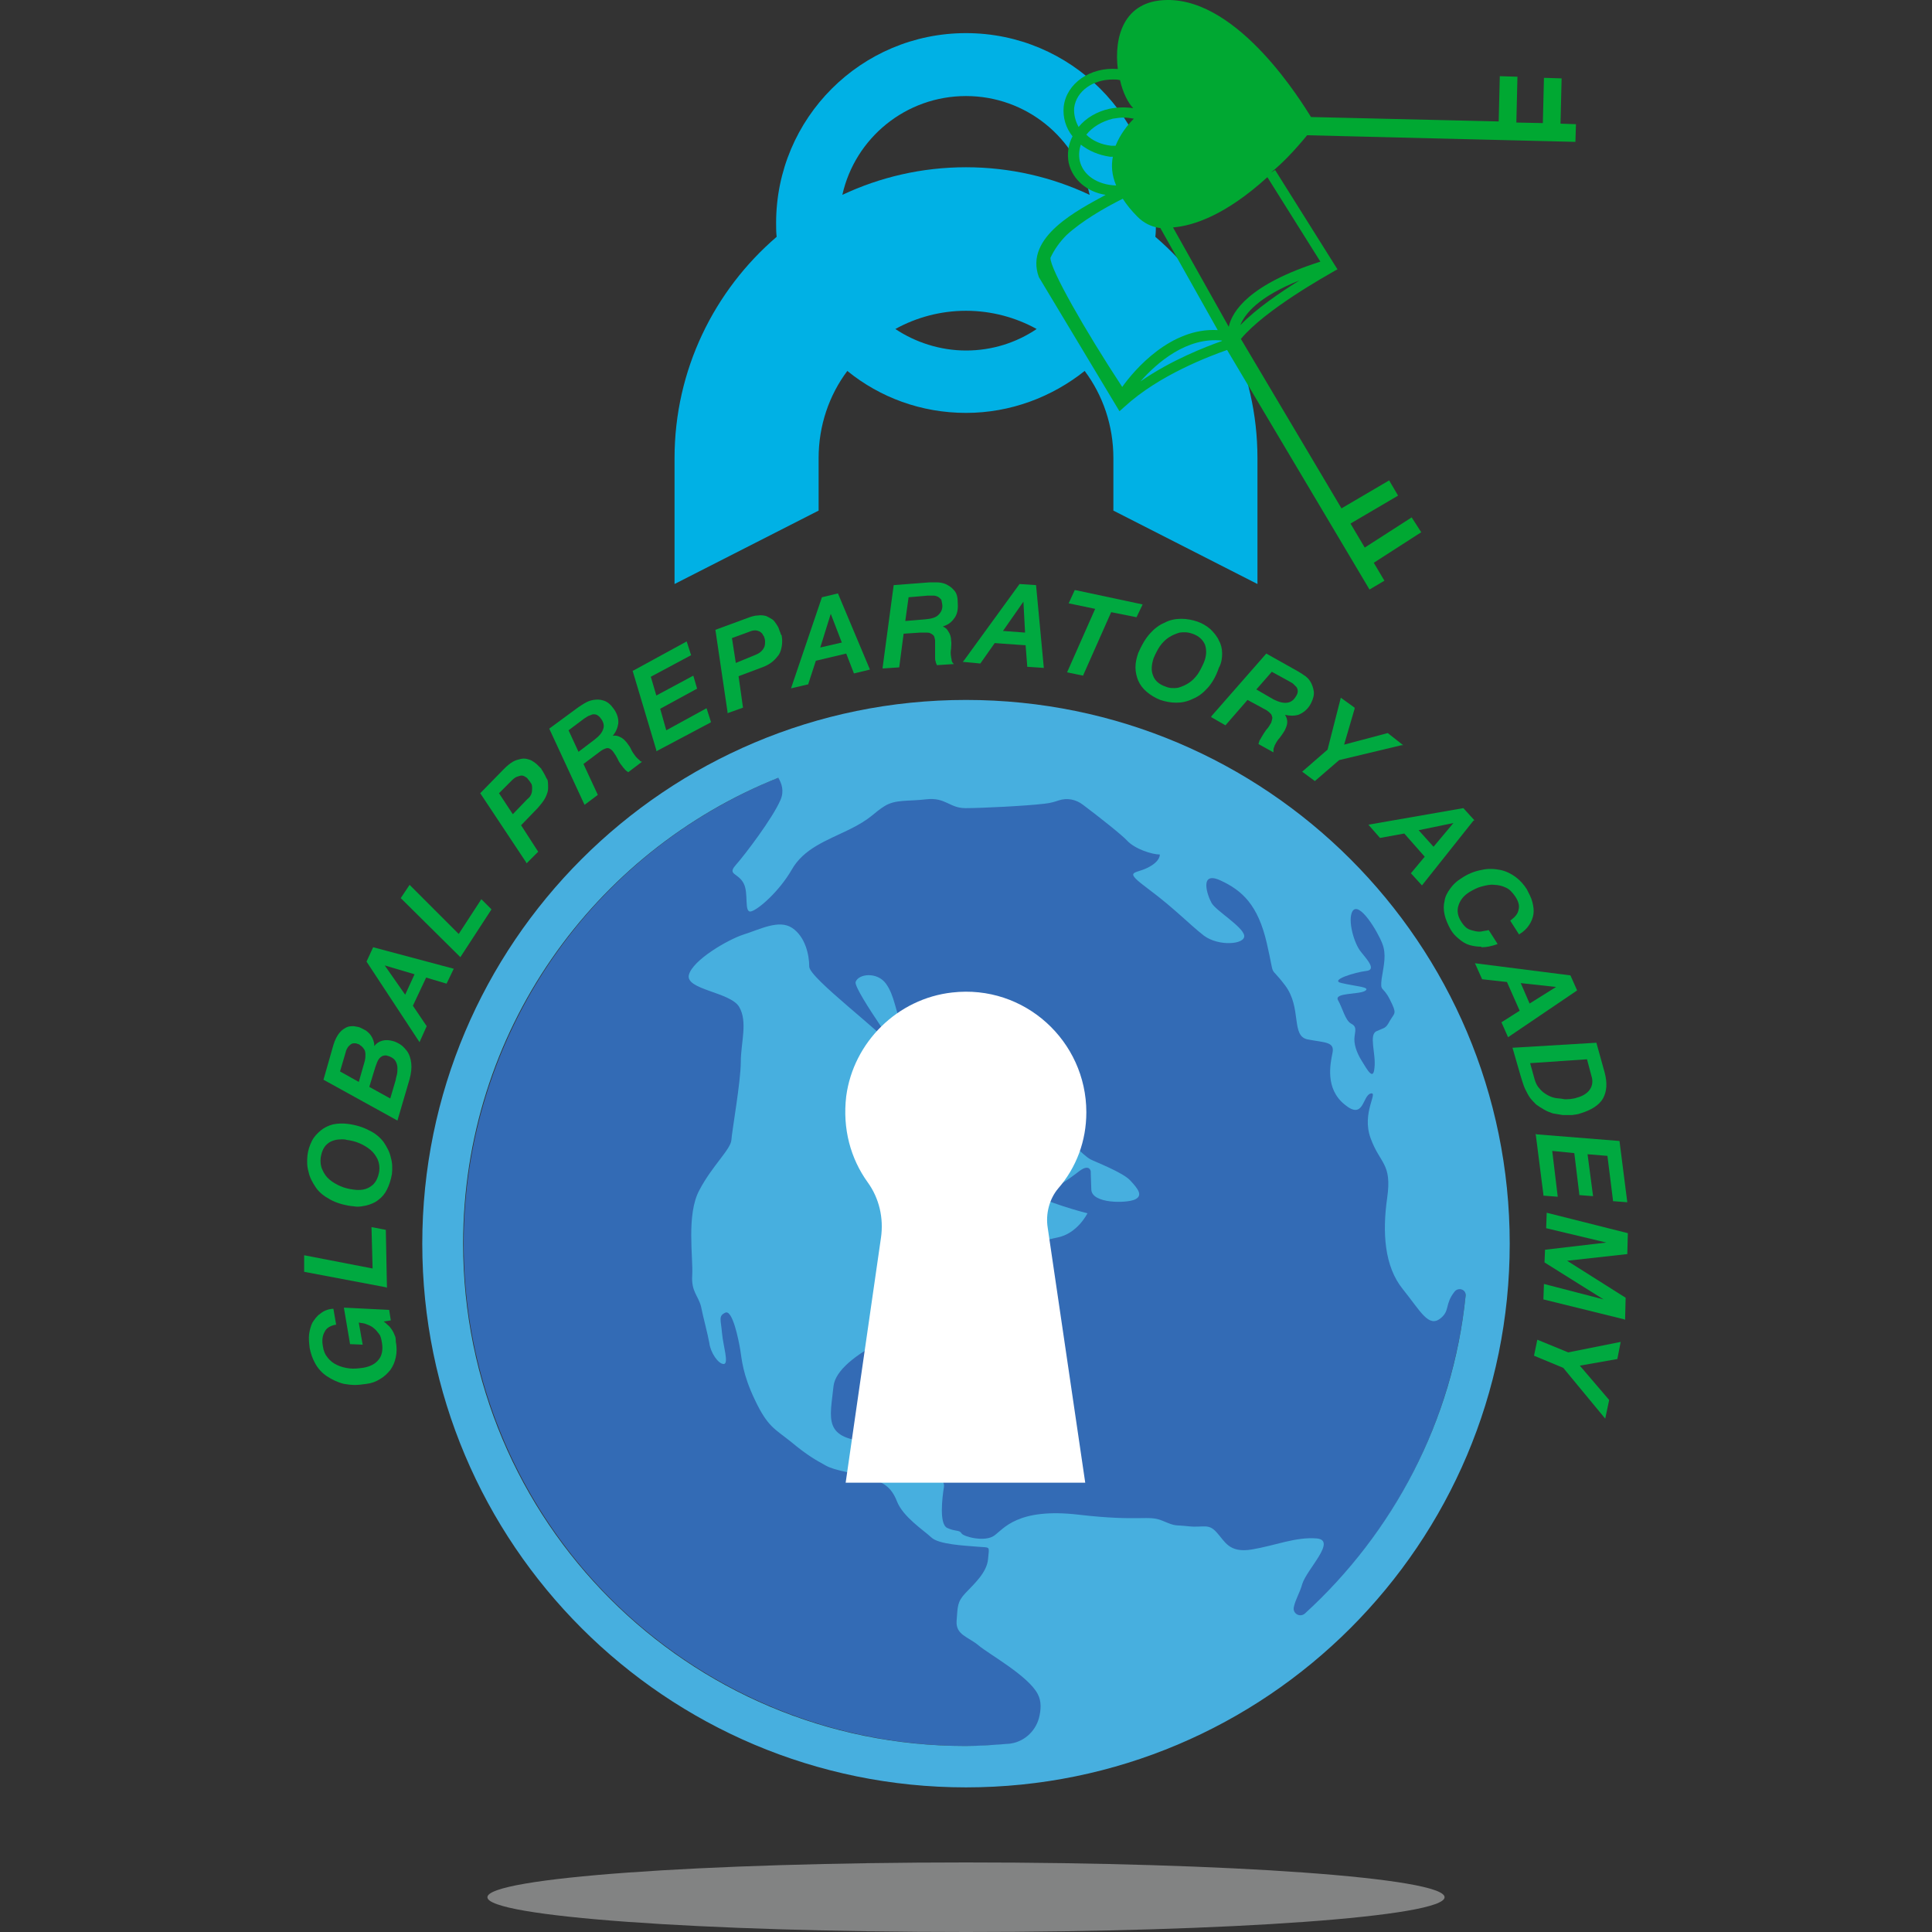 <?xml version="1.0" encoding="utf-8"?>
<!-- Generator: Adobe Illustrator 25.4.1, SVG Export Plug-In . SVG Version: 6.00 Build 0)  -->
<svg version="1.1" id="Capa_1" xmlns="http://www.w3.org/2000/svg" xmlns:xlink="http://www.w3.org/1999/xlink" x="0px" y="0px"
	 width="350px" height="350px" viewBox="0 0 350 350" style="enable-background:new 0 0 350 350;" xml:space="preserve">
<rect x="0" y="0" width="350" height="350" fill="#333333" stroke="none"/>
<style type="text/css">
	.st0{fill:#00B1E5;}
	.st1{fill:#00A832;}
	.st2{fill:#336BB5;}
	.st3{fill:#00A940;}
	.st4{fill:#828383;}
	.st5{fill:#47AFDF;}
	.st6{fill:#FFFFFF;}
</style>
<g>
	<path class="st0" d="M209.3,42.9c0.1-0.8,0.1-1.6,0.1-2.5c0-19-15.4-34.4-34.4-34.4s-34.4,15.4-34.4,34.4c0,0.8,0,1.7,0.1,2.5
		C129.4,52.6,122.2,67,122.2,83v22.8l26.1-13.3V83c0-5.9,1.9-11.4,5.2-15.8c5.9,4.8,13.4,7.6,21.5,7.6c8.1,0,15.6-2.9,21.5-7.6
		c3.3,4.4,5.2,9.9,5.2,15.8v9.5l26.1,13.3V83C227.8,67,220.6,52.6,209.3,42.9z M175,17.4c10.9,0,20.1,7.6,22.4,17.9
		c-6.8-3.2-14.4-5-22.4-5c-8,0-15.6,1.8-22.4,5C154.9,25,164.1,17.4,175,17.4z M162.2,59.6c3.8-2.1,8.2-3.3,12.8-3.3
		c4.6,0,9,1.2,12.8,3.3c-3.7,2.5-8.1,3.9-12.8,3.9C170.3,63.5,165.8,62,162.2,59.6z"/>
	
		<rect x="246.4" y="96.6" transform="matrix(0.841 -0.541 0.541 0.841 -13.08 151.796)" class="st1" width="11.1" height="3.2"/>
	
		<rect x="242.7" y="89.4" transform="matrix(0.862 -0.506 0.506 0.862 -11.925 138.135)" class="st1" width="10.6" height="3.2"/>
	<path class="st1" d="M236.8,24.5l48.6,1.2l0.1-3.2l-2.8-0.1l0.2-8.2l-3.2-0.1l-0.2,8.2l-4.8-0.1l0.2-8.3l-3.2-0.1l-0.2,8.2l-34-0.8
		C236.1,19,224.6-0.2,211.4,0c-7.9,0.1-9.6,6.8-8.9,12.5c-5-0.4-9.3,2.6-9.8,6.8c-0.2,2,0.4,3.9,1.6,5.4c-0.8,1.5-1,3.2-0.7,4.8
		c0.7,3.1,3.4,5.3,6.7,5.8c-4.9,2.7-14.8,7.6-12.1,14.9l14.6,24.3l0.9-0.8c6.3-5.8,15.5-9.2,18.6-10.3l25.8,43.4l2.7-1.6l-26-43.8
		c4.4-5.3,15.4-11.4,17.1-12.4l0.4-0.2l-11.3-18l-0.8,0.5C232.3,29.6,234.5,27.3,236.8,24.5z M202.1,26.4c-0.3,0-0.5,0-0.8,0
		c-1.8-0.2-3.4-0.9-4.5-2c1.1-1.4,2.8-2.4,4.8-2.9c0.7-0.1,1.3-0.2,2-0.2c0.6,0,1.2,0.1,1.8,0.2C204.2,22.7,202.9,24.4,202.1,26.4z
		 M194.6,19.5c0.4-3,3.4-5.1,7-5.1c0.4,0,0.8,0,1.2,0.1c0,0,0.1,0,0.1,0c0.5,2.3,1.5,4.2,2.4,5.1c-1.3-0.2-2.8-0.2-4.3,0.1
		c-2.3,0.5-4.3,1.7-5.6,3.3C194.8,21.9,194.5,20.7,194.6,19.5z M195.6,29.1c-0.2-1-0.1-2,0.2-2.9c1.4,1.1,3.2,1.9,5.3,2.2
		c0.2,0,0.4,0,0.5,0c-0.3,1.6-0.2,3.3,0.6,5.2C198.9,33.5,196.2,31.8,195.6,29.1z M203.3,70.1c-6.7-10.2-13.1-21.4-13-23.4
		c0.7-1.5,1.7-2.9,2.9-4.1c2.7-2.5,6.8-4.9,10.2-6.6c0.7,1.1,1.6,2.2,2.7,3.3c1.1,1.1,2.5,1.8,4,2l0.1,0l10.4,18.5
		C212.1,59.3,205.5,67,203.3,70.1z M221.3,61.8c-2.8,1-9.1,3.4-14.7,7.3c3-3.4,8.4-8.1,14.8-7.4L221.3,61.8L221.3,61.8z M224.7,58.9
		c0.8-2,3.2-5.1,10.7-8.1C231.9,53,227.6,55.9,224.7,58.9z M239.2,47.4c-12.9,4.1-16,9-16.6,11.8l-10.1-18c3.7-0.3,9.5-2.2,17.1-9.1
		L239.2,47.4z"/>
	<circle class="st2" cx="175" cy="225.3" r="91"/>
	<g>
		<path class="st3" d="M71.5,241.9c-0.1-0.3-0.3-0.7-0.5-1c-0.2-0.3-0.5-0.7-0.8-0.9c-0.2-0.2-0.4-0.4-0.7-0.6l1.3-0.2l-0.3-1.9
			l-8-0.4l-0.2,0l1.1,6.5l0,0.1l2.3,0.1l-0.7-4c0.5,0.1,1,0.1,1.4,0.3c0.5,0.2,1,0.4,1.3,0.7c0.4,0.3,0.7,0.7,1,1.1s0.4,1,0.5,1.6
			c0.2,1.2,0,2.3-0.6,3c-0.6,0.8-1.6,1.3-2.9,1.5c-0.8,0.1-1.6,0.2-2.4,0.1c-0.8-0.1-1.6-0.3-2.2-0.6c-0.7-0.3-1.3-0.8-1.7-1.3
			c-0.5-0.6-0.8-1.3-0.9-2.1c-0.2-1-0.1-1.9,0.3-2.6c0.3-0.7,1-1.1,1.9-1.3l0.2,0l-0.5-2.9l-0.2,0c-0.9,0.1-1.6,0.4-2.2,0.9
			c-0.6,0.4-1,1-1.4,1.6c-0.3,0.6-0.5,1.4-0.6,2.1c-0.1,0.8,0,1.6,0.1,2.5c0.2,1,0.5,1.9,1,2.8c0.5,0.9,1.2,1.7,2.1,2.3
			c0.9,0.6,1.9,1.1,3.1,1.4c0.6,0.1,1.3,0.2,2,0.2c0.7,0,1.3-0.1,2.1-0.2c0.9-0.1,1.7-0.4,2.5-0.9c0.7-0.4,1.3-1,1.8-1.6
			c0.5-0.7,0.8-1.4,1-2.3c0.2-0.9,0.2-1.9,0-2.9C71.7,242.6,71.7,242.3,71.5,241.9z"/>
		<polygon class="st3" points="70.1,233.3 69.9,223 69.9,222.8 67.3,222.3 67.5,229.8 55.1,227.4 55.1,230.4 69.9,233.2 		"/>
		<path class="st3" d="M57.2,215.1c0.6,0.9,1.5,1.6,2.6,2.2c1.1,0.6,2.4,1,3.9,1.2c0.3,0,0.7,0.1,1,0.1c0.6,0,1.1-0.1,1.6-0.2
			c0.8-0.2,1.6-0.5,2.2-1c0.7-0.5,1.2-1.1,1.6-1.9c0.4-0.8,0.7-1.7,0.9-2.8c0.1-1,0.1-2-0.2-3c-0.2-1-0.7-1.9-1.3-2.8
			c-0.6-0.8-1.5-1.6-2.6-2.1c-1.1-0.6-2.4-1-3.9-1.2c-0.9-0.1-1.8-0.1-2.7,0.1c-0.8,0.2-1.6,0.6-2.2,1.1c-0.6,0.5-1.2,1.1-1.6,1.9
			c-0.4,0.8-0.7,1.7-0.8,2.6c-0.1,1-0.1,2,0.2,3C56.1,213.3,56.6,214.2,57.2,215.1z M58.1,209.7c0.2-1.2,0.6-2.1,1.5-2.7
			c0.6-0.4,1.4-0.6,2.3-0.6c0.3,0,0.6,0,0.9,0.1c0.8,0.1,1.6,0.3,2.3,0.6c0.7,0.3,1.4,0.7,2,1.2c0.6,0.5,1,1.1,1.3,1.7
			c0.3,0.7,0.4,1.4,0.3,2.2c-0.2,1.2-0.7,2.2-1.5,2.7c-0.8,0.6-1.9,0.8-3.2,0.6c-0.8-0.1-1.6-0.3-2.3-0.6c-0.7-0.3-1.4-0.7-2-1.2
			c-0.6-0.5-1-1.1-1.3-1.8C58.1,211.3,58,210.5,58.1,209.7z"/>
		<path class="st3" d="M73.8,190.5c-0.4-0.5-0.8-1-1.3-1.3c-0.5-0.3-0.9-0.5-1.3-0.6c-1.4-0.4-2.6-0.1-3.4,0.9c0-0.3,0-0.5-0.1-0.8
			c-0.1-0.4-0.3-0.8-0.5-1.1c-0.2-0.3-0.5-0.6-0.9-0.9c-0.4-0.2-0.7-0.4-1.2-0.6c-0.3-0.1-0.6-0.1-1-0.2c-0.4,0-0.9,0-1.3,0.2
			c-0.4,0.2-0.9,0.5-1.3,1c-0.4,0.5-0.8,1.2-1.1,2.2l-1.8,6.3L72,203l2.2-7.5c0.3-1.1,0.4-2.1,0.3-2.9
			C74.4,191.8,74.2,191.1,73.8,190.5z M66.9,196.9l1.1-3.6c0.2-0.6,0.4-1.1,0.6-1.4c0.2-0.3,0.5-0.5,0.7-0.6
			c0.3-0.1,0.5-0.1,0.7-0.1c0.2,0.1,0.4,0.1,0.6,0.2c0.5,0.2,0.9,0.5,1.1,0.9c0.2,0.4,0.3,0.8,0.3,1.2c0,0.4,0,0.8-0.1,1.2
			c-0.1,0.4-0.2,0.7-0.2,0.9l-1,3.4L66.9,196.9z M61.6,194.1l1-3.4c0.1-0.5,0.3-0.8,0.5-1.1c0.2-0.2,0.4-0.4,0.6-0.5
			c0.2-0.1,0.4-0.1,0.5-0.1c0.2,0,0.4,0,0.5,0.1c0.2,0,0.4,0.1,0.6,0.3c0.2,0.1,0.4,0.3,0.6,0.6c0.2,0.2,0.3,0.6,0.3,1
			s0,0.9-0.2,1.5l-1,3.5L61.6,194.1z"/>
		<path class="st3" d="M66.4,174.2L66.4,174.2l9.6,14.6l1.3-2.9l-2.5-3.7l2.4-5.1l3.7,1.1l1.3-2.7l-14.6-3.9L66.4,174.2z
			 M75.1,176.5l-1.7,3.7l-3.7-5.3L75.1,176.5z"/>
		<polygon class="st3" points="83.1,169.2 74.2,160.3 72.6,162.7 83.3,173.3 83.4,173.4 89,164.8 89,164.7 87.2,162.9 		"/>
		<path class="st3" d="M98.6,140.2c-0.2-0.3-0.3-0.6-0.5-0.8l0-0.1c-0.1-0.1-0.2-0.2-0.2-0.2c-0.2-0.2-0.4-0.4-0.6-0.6
			c-0.2-0.2-0.5-0.4-0.8-0.6c-0.3-0.2-0.6-0.3-1-0.4c-0.4-0.1-0.8-0.1-1.2,0c-0.4,0.1-0.9,0.2-1.4,0.5c-0.5,0.3-1,0.7-1.6,1.3
			l-4.3,4.4l8.3,12.5l0.1,0.2l2.1-2.1l-3.1-4.8l3-3.1c0.6-0.7,1.1-1.3,1.4-1.9c0.3-0.6,0.5-1.2,0.5-1.7c0-0.5,0-1-0.1-1.5
			C98.9,140.9,98.8,140.5,98.6,140.2z M96.4,142.7c0,0.3,0,0.7-0.1,1c-0.1,0.4-0.4,0.8-0.8,1.1l-2.6,2.7l-2.5-3.8l2.3-2.3
			c0.4-0.4,0.7-0.6,1-0.7c0.3-0.1,0.6-0.2,0.8-0.2c0.2,0,0.5,0.1,0.6,0.2c0.2,0.1,0.4,0.2,0.5,0.4c0.2,0.2,0.4,0.5,0.6,0.8
			C96.3,142,96.4,142.3,96.4,142.7z"/>
		<path class="st3" d="M115.6,137.5c-0.1-0.1-0.3-0.3-0.4-0.4c-0.3-0.4-0.6-0.8-0.8-1.2c-0.2-0.5-0.5-0.9-0.8-1.3
			c-0.4-0.5-0.8-0.9-1.3-1.1c-0.4-0.2-0.8-0.3-1.3-0.2c0.6-0.7,0.9-1.5,1-2.2c0.1-0.9-0.2-1.9-0.9-2.8c-0.5-0.7-1.1-1.2-1.8-1.4
			c-0.6-0.2-1.2-0.2-1.8-0.1c-0.6,0.1-1.1,0.3-1.6,0.6c-0.5,0.3-0.8,0.5-1.1,0.7l-5.3,3.9l6.3,13.6l0.1,0.2l2.4-1.8l-2.6-5.6
			l2.4-1.8c0.3-0.2,0.5-0.4,0.8-0.6c0.3-0.2,0.5-0.3,0.8-0.4c0.2-0.1,0.5-0.1,0.7,0c0.2,0.1,0.5,0.3,0.7,0.6
			c0.3,0.4,0.6,0.9,0.8,1.3c0.2,0.5,0.5,0.9,0.9,1.4c0.1,0.2,0.3,0.3,0.4,0.5c0.1,0.1,0.3,0.3,0.5,0.4l0.1,0.1l2.5-1.9l-0.3-0.1
			C115.9,137.7,115.7,137.6,115.6,137.5z M109.3,132c-0.2,0.7-0.7,1.3-1.6,2l-2.9,2.2l-1.8-3.9l2.8-2.1c0.3-0.2,0.6-0.4,0.8-0.5
			c0.3-0.1,0.5-0.2,0.8-0.3c0.2,0,0.5,0,0.7,0.1c0.2,0.1,0.5,0.3,0.7,0.6C109.3,130.7,109.5,131.4,109.3,132z"/>
		<polygon class="st3" points="120.7,132.3 119.6,128.4 126.2,124.8 126.3,124.8 125.6,122.4 118.9,126 117.9,122.6 125,118.8 
			125.2,118.7 124.4,116.2 114.7,121.5 114.6,121.5 118.9,135.9 118.9,136.1 128.7,130.9 128.8,130.8 128,128.3 		"/>
		<path class="st3" d="M141.4,114.7c-0.1-0.2-0.2-0.5-0.3-0.8c-0.1-0.3-0.3-0.6-0.5-0.9c-0.2-0.3-0.4-0.6-0.7-0.8
			c-0.3-0.2-0.7-0.4-1.1-0.6c-0.4-0.1-0.9-0.2-1.5-0.1c-0.6,0-1.2,0.2-2,0.5l-5.7,2.1l2.2,14.9l0,0.2l2.8-1l-0.8-5.7l4-1.5
			c0.9-0.3,1.6-0.7,2.1-1.1c0.5-0.4,0.9-0.9,1.2-1.3c0.3-0.5,0.4-0.9,0.5-1.4c0.1-0.5,0.1-0.9,0.1-1.2c0-0.4-0.1-0.7-0.1-0.9
			C141.4,114.9,141.4,114.7,141.4,114.7z M133.3,120.1l-0.7-4.5l3-1.1c0.5-0.2,0.8-0.3,1.2-0.3c0,0,0,0,0,0c0.3,0,0.6,0.1,0.8,0.2
			c0.2,0.1,0.4,0.3,0.5,0.4c0.1,0.2,0.2,0.4,0.3,0.5c0.1,0.3,0.2,0.6,0.2,0.9c0,0.3,0,0.6-0.1,0.9c-0.1,0.3-0.3,0.6-0.6,0.9
			c-0.3,0.3-0.7,0.5-1.2,0.7L133.3,120.1z"/>
		<path class="st3" d="M151.8,107.5l-2.9,0.7l-5.6,16.5l3-0.7l0.1,0l1.4-4.3l5.5-1.3l1.4,3.6l2.9-0.7l-5.8-13.8L151.8,107.5z
			 M152.5,116.4l-3.9,0.9l1.9-6.1L152.5,116.4z"/>
		<path class="st3" d="M172.8,106.9c-0.4-0.5-0.9-0.8-1.5-1.1c-0.5-0.2-1.1-0.3-1.6-0.3c-0.5,0-1,0-1.3,0l-6.5,0.5l-2,14.9l0,0.2
			l3-0.2l0.8-6.1l3-0.2c0.3,0,0.7,0,1,0c0,0,0,0,0,0c0.3,0,0.6,0,0.8,0.1c0.2,0.1,0.4,0.2,0.6,0.4c0.2,0.2,0.2,0.5,0.3,0.9
			c0,0.5,0,1,0,1.6c0,0.5,0,1.1,0,1.6c0,0.2,0,0.4,0.1,0.6c0,0.2,0.1,0.4,0.2,0.6l0,0.1l3.1-0.2l-0.2-0.2c-0.1-0.2-0.2-0.3-0.2-0.5
			c0-0.2-0.1-0.4-0.1-0.6c-0.1-0.5-0.1-1,0-1.5c0-0.5,0.1-1,0-1.5c0-0.6-0.2-1.2-0.5-1.6c-0.2-0.4-0.5-0.7-1-0.9
			c0.9-0.3,1.5-0.7,2-1.4c0.6-0.7,0.8-1.7,0.7-2.9C173.5,108.1,173.3,107.4,172.8,106.9z M170.7,109.5c0.1,0.8-0.2,1.4-0.7,1.9
			c-0.5,0.5-1.3,0.7-2.4,0.8l-3.6,0.3l0.6-4.3l3.5-0.3c0.3,0,0.7,0,1,0c0.3,0,0.6,0.1,0.8,0.2c0.2,0.1,0.4,0.3,0.6,0.5
			C170.6,108.8,170.6,109.1,170.7,109.5z"/>
		<path class="st3" d="M187.7,106l-3-0.2l-10.1,13.9l-0.2,0.2l3.2,0.3l2.6-3.7l5.6,0.4l0.3,3.9l3,0.2l-1.4-14.9L187.7,106z
			 M185.7,114.6l-4-0.3l3.7-5.3L185.7,114.6z"/>
		<polygon class="st3" points="205.9,111.8 207,109.5 194.8,106.9 194.7,106.9 193.6,109.3 198.4,110.3 193.4,121.6 193.3,121.8 
			196.2,122.4 201.3,110.9 205.8,111.8 		"/>
		<path class="st3" d="M221.4,118.4c0-0.9-0.2-1.7-0.6-2.4c-0.3-0.7-0.9-1.4-1.5-2c-0.7-0.6-1.5-1.1-2.4-1.4
			c-0.9-0.3-1.9-0.5-2.9-0.5c0,0,0,0,0,0c-1,0-2.1,0.2-3,0.7c-1,0.4-1.9,1.1-2.7,2c-0.8,0.9-1.5,2.1-2.1,3.5
			c-0.3,0.9-0.5,1.7-0.5,2.6c0,0.8,0.2,1.7,0.5,2.4c0.3,0.7,0.8,1.4,1.5,2c0.7,0.6,1.5,1.1,2.5,1.5c0.9,0.3,1.9,0.5,2.9,0.5
			c0,0,0,0,0,0c1,0,2-0.2,3-0.7c1-0.4,1.9-1.1,2.7-2c0.8-0.9,1.5-2.1,2-3.6C221.3,120.1,221.4,119.2,221.4,118.4z M216,114.8
			c1.2,0.4,1.9,1.1,2.3,2c0.3,0.9,0.3,2-0.2,3.2c-0.3,0.7-0.7,1.5-1.1,2.1c-0.5,0.7-1,1.2-1.6,1.6c-0.6,0.4-1.3,0.7-2,0.9
			c-0.7,0.1-1.5,0.1-2.2-0.2c-1.2-0.4-2-1.1-2.3-2c-0.4-0.9-0.3-2,0.1-3.2c0.3-0.7,0.7-1.5,1.1-2.1c0.5-0.7,1-1.2,1.6-1.6
			c0.6-0.4,1.3-0.7,2-0.9C214.4,114.5,215.2,114.5,216,114.8z"/>
		<path class="st3" d="M237.5,127.4c0.4-0.8,0.6-1.5,0.5-2.2c-0.1-0.6-0.3-1.2-0.6-1.7c-0.3-0.5-0.7-0.9-1.2-1.2
			c-0.4-0.3-0.8-0.5-1.1-0.7l-5.7-3.2l-9.9,11.3l-0.1,0.2l2.6,1.5l4-4.6l2.6,1.4c0.3,0.2,0.6,0.3,0.9,0.5c0.3,0.2,0.5,0.4,0.7,0.6
			c0.2,0.2,0.2,0.4,0.3,0.7c0,0.2-0.1,0.5-0.2,0.9c-0.3,0.5-0.5,0.9-0.9,1.3c-0.3,0.4-0.6,0.9-0.9,1.4c-0.1,0.2-0.2,0.4-0.3,0.5
			c-0.1,0.2-0.1,0.4-0.2,0.6l0,0.1l2.7,1.5l0-0.3c0-0.2,0-0.4,0.1-0.6c0.1-0.2,0.1-0.4,0.2-0.5c0.2-0.4,0.5-0.9,0.8-1.2
			c0.3-0.4,0.6-0.8,0.9-1.3c0.3-0.6,0.5-1.1,0.5-1.6c0-0.4-0.1-0.8-0.4-1.3c0.9,0.2,1.7,0.2,2.4,0
			C236.2,129.1,237,128.4,237.5,127.4z M233.5,123.4c0.3,0.2,0.6,0.3,0.8,0.5c0.2,0.2,0.4,0.4,0.6,0.6c0.1,0.2,0.2,0.4,0.2,0.7
			c0,0.3-0.1,0.6-0.3,0.9c-0.4,0.7-0.9,1.1-1.6,1.2c-0.7,0.1-1.5-0.1-2.5-0.6l-3.1-1.8l2.8-3.2L233.5,123.4z"/>
		<polygon class="st3" points="254.2,135 251.4,132.8 243.5,134.9 245.4,128.4 245.4,128.2 242.9,126.4 240.5,135.8 235.9,139.8 
			238.2,141.5 242.6,137.7 253.9,135 		"/>
		<path class="st3" d="M267.1,148.6l-2-2.2l-17.2,3l2.1,2.4l4.4-0.8l3.7,4.2l-2.5,3l2,2.2l9.3-11.7L267.1,148.6z M263.3,149.1
			l-3.6,4.3l-2.7-3L263.3,149.1z"/>
		<path class="st3" d="M268.5,171.6c0.8,0,1.7-0.2,2.6-0.5l0.2-0.1l-1.6-2.5l-0.1,0c-0.2,0.1-0.6,0.1-1,0.2c-0.4,0.1-0.8,0.1-1.3,0
			c-0.4-0.1-0.9-0.2-1.3-0.4c-0.4-0.2-0.8-0.6-1.2-1.2c-0.7-1-0.9-2.1-0.6-3c0.3-1,0.9-1.8,2-2.5c0.7-0.4,1.4-0.8,2.2-1
			c0.8-0.2,1.5-0.4,2.3-0.3c0.7,0,1.5,0.2,2.1,0.5c0.7,0.3,1.2,0.9,1.7,1.6c0.6,0.9,0.8,1.7,0.6,2.4c-0.1,0.7-0.6,1.3-1.4,1.9
			l-0.1,0.1l1.6,2.5l0.1-0.1c0.7-0.4,1.3-1,1.7-1.6c0.4-0.6,0.7-1.3,0.8-2c0.1-0.7,0-1.4-0.2-2.2s-0.6-1.5-1-2.3
			c-0.5-0.8-1.2-1.6-2-2.2c-0.8-0.6-1.8-1.1-2.8-1.3s-2.2-0.3-3.4,0c-1.2,0.2-2.5,0.7-3.8,1.6c-0.8,0.5-1.4,1.1-1.9,1.8
			c-0.5,0.7-0.9,1.4-1,2.2c-0.2,0.8-0.2,1.6,0,2.5c0.2,0.9,0.6,1.8,1.1,2.7c0.4,0.7,0.9,1.2,1.5,1.7c0.6,0.5,1.2,0.9,1.9,1.1
			c0.7,0.2,1.4,0.3,2.1,0.3C268.4,171.6,268.4,171.6,268.5,171.6z"/>
		<path class="st3" d="M285.7,179.4l-1.2-2.7l-17.3-2.2l1.3,2.9l4.5,0.5l2.3,5.2l-3.3,2.1l1.2,2.7l12.4-8.4L285.7,179.4z
			 M281.9,178.8l-4.8,3l-1.6-3.7L281.9,178.8z"/>
		<path class="st3" d="M279.7,201c0.5,0.3,1,0.5,1.6,0.7c0.6,0.1,1.2,0.2,1.8,0.3c0.3,0,0.5,0,0.8,0c0.3,0,0.6,0,0.9,0
			c0.6-0.1,1-0.1,1.5-0.3c2-0.6,3.4-1.5,4.1-2.7c0.7-1.3,0.8-2.8,0.3-4.7l-1.5-5.4l-15,0.9l-0.2,0l1.5,5.2c0.3,0.9,0.5,1.7,0.8,2.3
			c0.3,0.6,0.6,1.2,0.9,1.6c0.3,0.4,0.7,0.8,1.1,1.2C278.7,200.4,279.2,200.7,279.7,201z M287.5,191.9l0.8,3
			c0.3,0.9,0.2,1.8-0.3,2.5c-0.5,0.7-1.3,1.2-2.5,1.5c-0.2,0.1-0.5,0.1-1,0.2c-0.4,0-0.9,0.1-1.3,0s-1-0.1-1.5-0.2
			c-0.5-0.1-1-0.3-1.5-0.6c-0.5-0.3-0.9-0.6-1.3-1.1c-0.4-0.4-0.7-1-0.9-1.7l-0.8-2.9L287.5,191.9z"/>
		<polygon class="st3" points="278.2,205.4 279.6,216.4 279.6,216.6 282.2,216.8 281.2,208.5 285.2,208.9 286.1,216.3 286.1,216.5 
			288.6,216.7 287.6,209.1 291.2,209.4 292.2,217.4 292.2,217.6 294.8,217.8 293.4,206.8 293.4,206.7 278.4,205.5 		"/>
		<polygon class="st3" points="280.2,219.7 280.1,222.5 291,225.1 279.9,226.4 279.8,228.7 290.5,235.4 279.7,232.6 279.6,235.4 
			294.2,239 294.4,239.1 294.5,235.1 283.9,228.4 294.7,227.2 294.8,227.2 294.9,223.4 		"/>
		<polygon class="st3" points="278.5,242.7 277.9,245.6 283.2,247.8 290.8,257 291.5,253.7 291.5,253.6 286.2,247.4 293,246.2 
			293.6,243.1 284.1,245 		"/>
	</g>
	<path class="st4" d="M261.7,343.7c0,3.5-38.8,6.3-86.7,6.3c-47.9,0-86.7-2.8-86.7-6.3c0-3.5,38.8-6.3,86.7-6.3
		C222.9,337.4,261.7,340.2,261.7,343.7z"/>
	<path class="st5" d="M175,126.8c-54.4,0-98.5,44.1-98.5,98.5s44.1,98.5,98.5,98.5c54.4,0,98.5-44.1,98.5-98.5
		S229.4,126.8,175,126.8z M236.4,292.3c-0.9,0.8-2.3,0-2-1.2c0.3-1.4,1.1-2.6,1.5-4.1c0.8-2.7,6.4-8,2.6-8.3
		c-3.8-0.3-7.5,1.3-11.7,2s-4.9-1.5-6.4-3.1c-1.5-1.7-2.4-0.8-5.1-1.1c-2.7-0.3-2.1,0.1-4.7-1c-2.6-1.1-4,0.2-15.2-1.1
		c-11.1-1.3-13.6,2.6-15.3,3.8c-1.7,1.2-5.5,0.2-5.9-0.4c-0.4-0.7-1.1-0.3-2.6-1c-1.5-0.7-0.9-5.5-0.6-7.4c0.3-1.9-2.7-1.8-2.7-1.8
		l-1.5-3.4c0,0,0.3-2.6-8.8-3c-9.1-0.4-7.6-4.2-7-10.1c0.7-5.9,15.7-11.2,15.7-11.2s5.4-4.8,6.5-5.5c1.1-0.7,11.9-7.5,11.9-7.5
		s2.7-2,6.4-2.7c3.7-0.7,5.5-4.4,5.5-4.4c-2.8-0.7-10.6-3.1-8.6-3.5c1.9-0.3,5.4-2.8,7.2-4.2c1.8-1.3,2,0.1,2,0.1s0,0.7,0.1,3.3
		c0.1,2.6,6.4,2.5,7.9,1.8c1.5-0.7,0.6-1.9-0.8-3.4c-1.3-1.5-6.6-3.5-7.3-3.9c-0.7-0.4-1.7-1.3-3.3-2.9c-1.6-1.6-0.6-2.8-0.6-2.8
		l-3.8-1.8c0,0-5.6-1.8-6.5-2.1c-0.9-0.3-3-0.3-3-0.3l-10.4-8.2c0,0-6.1-5.8-6.8-7.1c-0.8-1.2-1-4.4-2.6-6.6c-1.6-2.2-5-1.8-5.5-0.3
		c-0.4,1.5,10.4,16.2,7.7,12.7c-2.7-3.5-16.1-13.4-16.1-15.5s-0.7-5.4-3.1-7s-5.9,0.3-8.8,1.2c-2.8,0.9-9.2,4.6-9.9,7.3
		c-0.7,2.7,7.5,3.1,9.1,5.8c1.6,2.7,0.3,6.5,0.3,10c0,3.5-1.6,12.5-1.7,14.1c-0.1,1.7-3.5,4.7-5.8,9.1c-2.4,4.4-1.1,12.3-1.3,15.4
		c-0.2,3,1.1,3.7,1.6,5.7c0.4,2,1.2,4.9,1.5,6.6c0.2,1.7,1.6,3.8,2.6,3.8c1,0-0.1-3.3-0.3-5.6c-0.2-2.4-0.7-3.1,0.6-3.7
		s2.4,4.9,2.7,6.7c0.3,1.8,0.4,4.4,2.7,9.2s3.5,5.1,6.5,7.5c3,2.5,4.5,3.3,6.3,4.3c1.8,1,4.7,1.2,7.5,2.1c2.8,0.9,4.3,1.6,5.4,4.4
		c1.1,2.8,4.8,5.2,6.2,6.5c1.3,1.3,6.1,1.5,8.4,1.7c2.4,0.2,2.1-0.2,1.9,2.2c-0.2,2.5-2.6,4.6-4.1,6.2c-1.5,1.6-1.4,2.4-1.6,5
		s2.1,2.9,4,4.5c1.9,1.6,9,5.5,10.7,8.8c0.7,1.3,0.6,2.9,0.2,4.4c-0.7,2.5-2.9,4.4-5.5,4.6c-2.6,0.2-5.2,0.4-7.8,0.4
		c-50.3,0-91-40.7-91-91c0-38.3,23.6-71,57.1-84.4c0.6,1,1.1,2.4,0.4,4c-1.4,3.3-6.5,10-8.1,11.8s0.4,1.4,1.4,3.3
		c1,1.8,0,5.5,1.4,5.1c1.4-0.4,5.1-3.7,7.3-7.5c2.2-3.9,6.3-5.3,10.4-7.3c4.1-2,4.5-3.1,6.5-4.3c2-1.2,4.1-0.8,7.5-1.2
		c3.5-0.4,4.2,1.6,7.1,1.6c2.9,0,11-0.4,14.3-0.8c1.1-0.1,2-0.4,2.6-0.6c1.5-0.5,3.1-0.2,4.4,0.8c2.8,2.1,7.1,5.5,8,6.5
		c1.4,1.5,4.5,2.5,5.9,2.5c0,0,0.2,1.2-2.2,2.4c-2.4,1.2-4.5,0.4,0.2,3.9c4.7,3.5,7.3,6.3,10,8.4c2.7,2,7.5,1.6,7.3,0
		c-0.2-1.6-5.1-4.5-5.9-5.9c-0.8-1.4-2.3-5.9,1.6-4.1c3.9,1.8,6.8,4.4,8.4,11.4c1.6,7,0.2,3.5,3.3,7.6c3.1,4.1,1,9.2,4.1,9.8
		c3.1,0.6,4.9,0.4,4.5,2.4c-0.4,2-1.4,6.5,2.2,9.4c3.5,2.9,3.2-1.6,4.7-2c1.5-0.4-1.7,3.5,0,8.1c1.7,4.7,3.9,4.5,3,10.8
		c-0.9,6.3-0.5,12.4,2.8,16.5c3.3,4.1,4.7,7.1,6.9,5.3c1.7-1.4,0.7-2.5,2.5-4.8c0.7-0.9,2.2-0.4,2,0.8
		C263.2,257.4,252.4,277.7,236.4,292.3z"/>
	<path class="st2" d="M245,165.1c-0.9,1.6,0.3,5.9,1.6,7.4c1.3,1.6,2.7,3.2,0.9,3.4c-1.9,0.2-6.9,1.7-4.4,2.2
		c2.5,0.6,5.3,0.7,4.2,1.4c-1.1,0.7-5.7,0.3-4.9,1.7c0.8,1.4,1.3,3.6,2.3,4.2c1,0.5,0.9,1,0.7,2.3c-0.2,1.3,0.3,2.9,1.3,4.5
		c1,1.6,2.1,3.7,2.3,1.2c0.3-2.5-1.1-6,0.4-6.6c1.5-0.7,1.6-0.4,2.4-1.9c0.9-1.5,1.3-1.2,0-3.8c-1.3-2.6-1.8-1.3-1.5-3.8
		c0.4-2.5,0.9-4.4,0.1-6.4C249.6,168.8,246.2,163.1,245,165.1z"/>
	<path class="st6" d="M196.8,201.5c0-12.9-11.2-23.2-24.3-21.7c-9.9,1.1-17.9,9-19.2,18.8c-0.7,5.9,0.8,11.3,3.9,15.6
		c2.1,2.9,2.9,6.5,2.4,10l-6.4,44.4h43.4l-6.8-46.2c-0.4-2.5,0.3-5.2,1.9-7.1C195,211.5,196.8,206.7,196.8,201.5z"/>
</g>
</svg>
